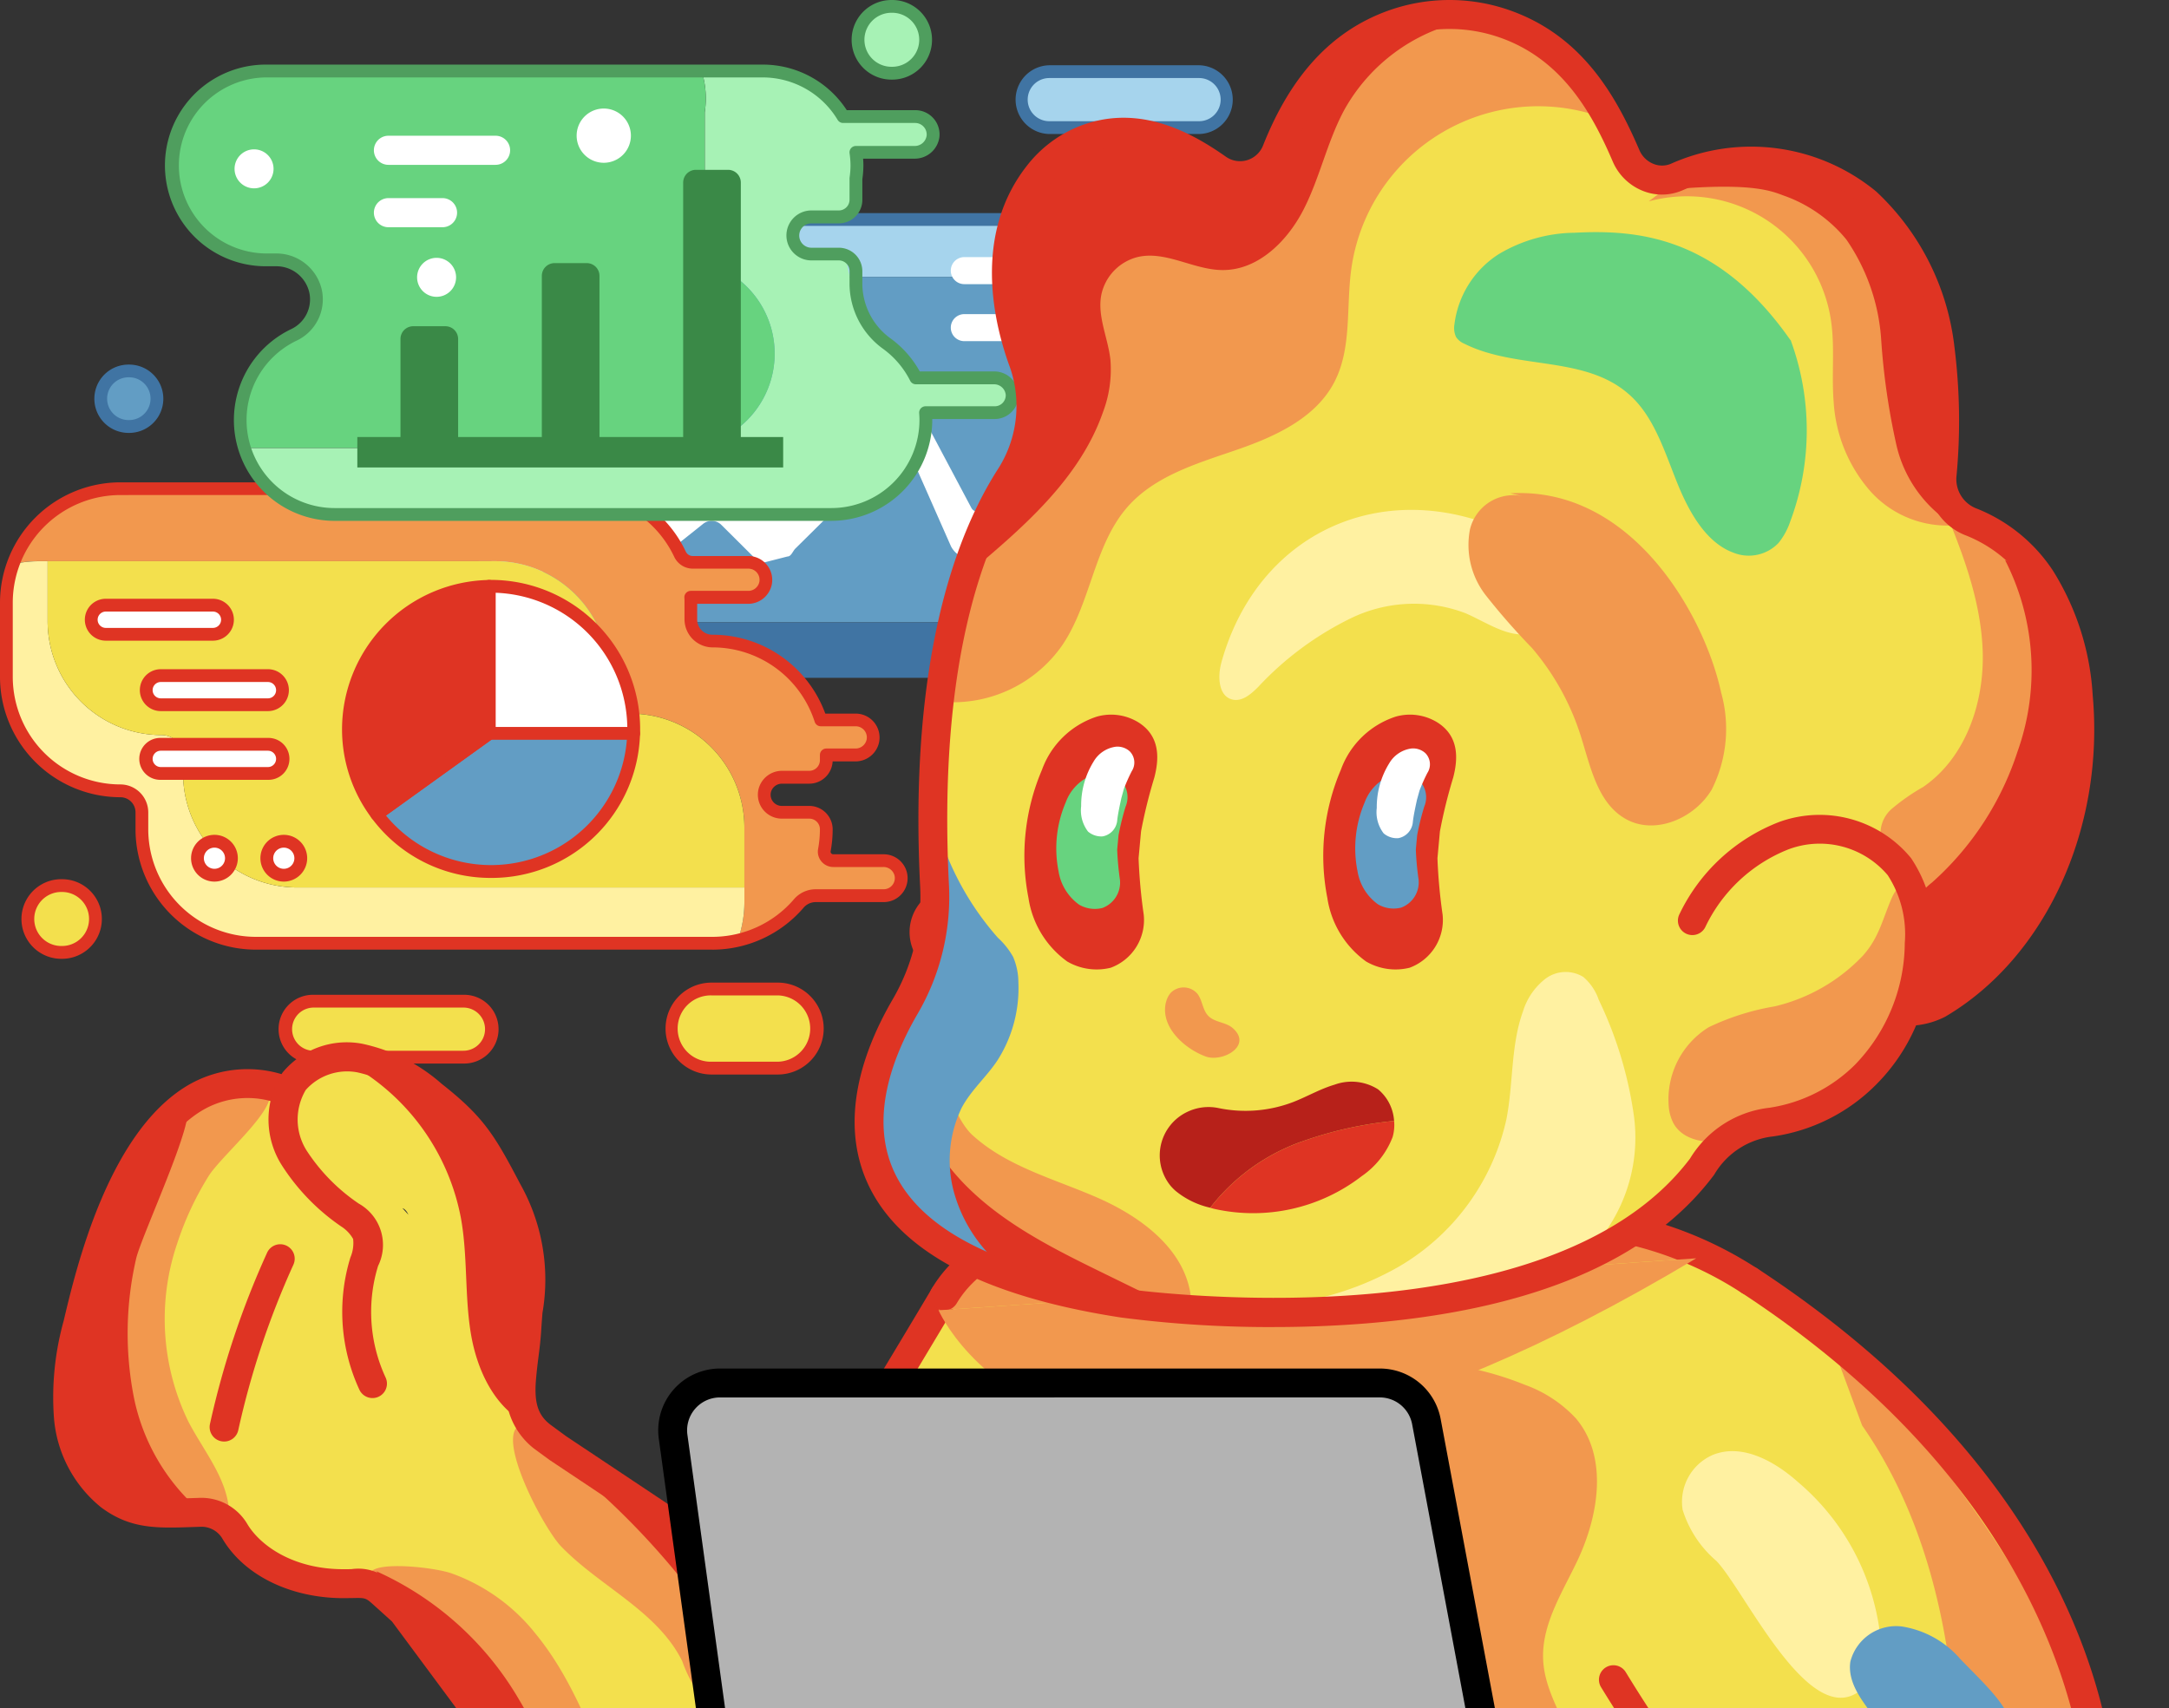 <svg xmlns="http://www.w3.org/2000/svg" xmlns:xlink="http://www.w3.org/1999/xlink" width="146" height="115" viewBox="0 0 146 115">
  <rect x="0" y="0" width="146" height="115" fill="#333333" stroke="none"/>
  <defs>
    <clipPath id="clip-path">
      <rect id="長方形_6613" data-name="長方形 6613" width="146" height="115" transform="translate(1756 138)" fill="#fff"/>
    </clipPath>
    <clipPath id="clip-path-2">
      <rect id="長方形_5400" data-name="長方形 5400" width="92.363" height="72.341" fill="none"/>
    </clipPath>
    <clipPath id="clip-path-3">
      <rect id="長方形_5401" data-name="長方形 5401" width="138.893" height="231.366" fill="none"/>
    </clipPath>
  </defs>
  <g id="マスクグループ_661" data-name="マスクグループ 661" transform="translate(-1756 -138)" clip-path="url(#clip-path)">
    <g id="グループ_9317" data-name="グループ 9317" transform="translate(1756 138)">
      <g id="グループ_6992" data-name="グループ 6992" clip-path="url(#clip-path-2)">
        <path id="パス_26464" data-name="パス 26464" d="M155.919,224.375h-4.457a2.664,2.664,0,0,1,0-5.327h4.457a2.664,2.664,0,1,1,0,5.327" transform="translate(-103.568 -152.465)" fill="#f3e04d"/>
        <path id="パス_26465" data-name="パス 26465" d="M154.932,223.82h-4.457a3.094,3.094,0,1,1,0-6.188h4.457a3.094,3.094,0,1,1,0,6.188m-4.457-5.327a2.233,2.233,0,1,0,0,4.465h4.457a2.233,2.233,0,0,0,0-4.465Z" transform="translate(-102.581 -151.479)" fill="#df3423"/>
        <path id="パス_26466" data-name="パス 26466" d="M116.775,65.693h.237a1.364,1.364,0,0,0,1.351-1.39V57.879a5.4,5.4,0,0,1,5.4-5.4H157.77V50.717a5.382,5.382,0,0,0-.39-2.009,5.4,5.4,0,0,0-.944-.088H119.817a5.4,5.4,0,0,0-5.4,5.4v6.424a1.364,1.364,0,0,1-1.351,1.39h-.237a5.4,5.4,0,0,0-5.4,5.4v6.409a5.383,5.383,0,0,0,.39,2.009,5.425,5.425,0,0,0,.944.088h2.612V71.093a5.4,5.4,0,0,1,5.4-5.4" transform="translate(-74.774 -33.841)" fill="#a6d4ed"/>
        <path id="パス_26467" data-name="パス 26467" d="M159.817,79.176V72.753a1.364,1.364,0,0,1,1.351-1.39h.237a5.4,5.4,0,0,0,5.4-5.4V61.315H132.8a5.4,5.4,0,0,0-5.4,5.4v6.424a1.363,1.363,0,0,1-1.351,1.39h-.237a5.4,5.4,0,0,0-5.4,5.4v4.647h34.006a5.4,5.4,0,0,0,5.4-5.4" transform="translate(-83.81 -42.677)" fill="#629dc4"/>
        <path id="パス_26468" data-name="パス 26468" d="M137.1,86.444l5.781-4.887a.92.92,0,0,1,1.182-.005l2.711,2.25A.92.92,0,0,0,148,83.758l7.588-7.276a.92.92,0,0,1,1.449.233l3.547,6.679a.474.474,0,0,0,.788.074l9.917-12.363a1.183,1.183,0,0,1,1.421-.3l.059.031a1.019,1.019,0,0,1,.581.988,1.233,1.233,0,0,1-.294.709L161.923,86.227a1.618,1.618,0,0,1-2.718-.259l-2.614-5.923a.92.92,0,0,0-1.489-.213l-6.377,6.309c-.174.184-.271.524-.524.524l-1.533.392a.919.919,0,0,1-.649-.268l-2.268-2.256a.92.92,0,0,0-1.223-.067l-4.264,3.4a.92.92,0,0,1-1.168-1.422" transform="translate(-95.198 -49.199)" fill="#fff"/>
        <path id="パス_26469" data-name="パス 26469" d="M217.591,58.767h-6.132a.91.91,0,0,1,0-1.82h6.132a.91.91,0,0,1,0,1.82" transform="translate(-146.549 -39.637)" fill="#fff"/>
        <path id="パス_26470" data-name="パス 26470" d="M217.591,71.4h-6.132a.91.91,0,0,1,0-1.82h6.132a.91.91,0,1,1,0,1.82" transform="translate(-146.549 -48.432)" fill="#fff"/>
        <path id="パス_26471" data-name="パス 26471" d="M158.274,48.909a5.376,5.376,0,0,1,.39,2.009v6.409a5.4,5.4,0,0,1-5.4,5.4h-.237a1.364,1.364,0,0,0-1.351,1.391v6.424a5.4,5.4,0,0,1-5.4,5.4H109.658a5.425,5.425,0,0,1-.944-.088,5.4,5.4,0,0,0,5.01,3.391h36.618a5.4,5.4,0,0,0,5.236-4.1h-1.646a1.085,1.085,0,0,1,0-2.17h1.81V71.147h4.233a1.11,1.11,0,0,0,0-2.22h-4.233V67.421a1.364,1.364,0,0,1,1.351-1.39h.237a5.4,5.4,0,0,0,5.4-5.4V54.221a5.4,5.4,0,0,0-4.456-5.312" transform="translate(-75.668 -34.042)" fill="#4074a3"/>
        <path id="パス_26472" data-name="パス 26472" d="M279.739,80.877H275.3a1.11,1.11,0,0,1,0-2.22h4.44a1.11,1.11,0,0,1,0,2.22" transform="translate(-190.844 -54.748)" fill="#4074a3"/>
        <path id="パス_26473" data-name="パス 26473" d="M286.068,58.319h-4.44a1.11,1.11,0,0,1,0-2.22h4.44a1.11,1.11,0,0,1,0,2.22" transform="translate(-195.25 -39.047)" fill="#4074a3"/>
        <path id="パス_26474" data-name="パス 26474" d="M148.461,78.489H111.843a5.838,5.838,0,0,1-5.831-5.831V66.248a5.838,5.838,0,0,1,5.831-5.831h.2a.961.961,0,0,0,.96-.96V53.034a5.837,5.837,0,0,1,5.831-5.831H155.45a5.824,5.824,0,0,1,4.446,2.058.9.9,0,0,0,.678.328h3.992a1.556,1.556,0,0,1,1.584,1.443,1.513,1.513,0,0,1-.416,1.131,1.531,1.531,0,0,1-1.106.475h-2.959a.389.389,0,0,0-.387.387v3.386l1.5-.008a1.529,1.529,0,0,1,1.106.475,1.511,1.511,0,0,1,.416,1.13,1.556,1.556,0,0,1-1.584,1.443h-1.442a5.823,5.823,0,0,1-5.823,5.823h-.2a.955.955,0,0,0-.953.957v.706a.317.317,0,0,0,.317.317h3.962a1.531,1.531,0,0,1,1.106.475,1.51,1.51,0,0,1,.416,1.13,1.556,1.556,0,0,1-1.584,1.443h-3.9a.317.317,0,0,0-.317.317v.211a1.324,1.324,0,0,1-1.322,1.323h-.961a.663.663,0,0,0-.662.7.706.706,0,0,0,.724.626h.542a1.206,1.206,0,0,1,1.027.57,1.18,1.18,0,0,1,.066,1.147,5.788,5.788,0,0,1-5.245,3.293M111.843,61.279a4.975,4.975,0,0,0-4.969,4.969v6.409a4.975,4.975,0,0,0,4.969,4.969h36.618a4.932,4.932,0,0,0,4.469-2.806.321.321,0,0,0-.02-.314.349.349,0,0,0-.3-.166h-.542a1.557,1.557,0,0,1-1.584-1.443,1.512,1.512,0,0,1,.416-1.131,1.53,1.53,0,0,1,1.106-.475h.961a.461.461,0,0,0,.461-.461V70.62a1.18,1.18,0,0,1,1.178-1.178h3.9a.705.705,0,0,0,.723-.626.662.662,0,0,0-.661-.7h-3.962a1.18,1.18,0,0,1-1.178-1.178v-.689a1.817,1.817,0,0,1,1.814-1.836h.2a4.975,4.975,0,0,0,4.97-4.969.854.854,0,0,1,.853-.854h1.442a.705.705,0,0,0,.724-.626.663.663,0,0,0-.662-.7h-1.5a.854.854,0,0,1-.853-.853V53.034a1.25,1.25,0,0,1,1.248-1.258h2.959a.663.663,0,0,0,.662-.7.705.705,0,0,0-.724-.626h-3.992a1.756,1.756,0,0,1-1.334-.632,4.963,4.963,0,0,0-3.789-1.754H118.831a4.975,4.975,0,0,0-4.969,4.969v6.409a1.827,1.827,0,0,1-1.821,1.836Z" transform="translate(-73.788 -32.855)" fill="#4074a3"/>
        <path id="パス_26475" data-name="パス 26475" d="M151.568,126.731H146.6a1.129,1.129,0,0,1,0-2.258h4.967a1.129,1.129,0,1,1,0,2.258" transform="translate(-101.253 -86.637)" fill="#f2984e"/>
        <path id="パス_26476" data-name="パス 26476" d="M174.841,161.558h-4.967a1.129,1.129,0,0,1,0-2.258h4.967a1.129,1.129,0,0,1,0,2.258" transform="translate(-117.452 -110.878)" fill="#f2984e"/>
        <path id="パス_26477" data-name="パス 26477" d="M181.278,192.588h-4.967a1.129,1.129,0,0,1,0-2.258h4.967a1.129,1.129,0,0,1,0,2.258" transform="translate(-121.932 -132.476)" fill="#f2984e"/>
        <path id="パス_26478" data-name="パス 26478" d="M49.964,118.489h0a1.448,1.448,0,0,1-1.448-1.448V115.9a7.672,7.672,0,0,0-7.672-7.672H10.121A7.674,7.674,0,0,0,2.9,113.306a7.692,7.692,0,0,1,1.712-.194H35.334a7.672,7.672,0,0,1,7.672,7.672v1.141a1.448,1.448,0,0,0,1.447,1.448,7.672,7.672,0,0,1,7.672,7.672v5a7.654,7.654,0,0,1-.451,2.594,7.4,7.4,0,0,0,5.85-8.189l-3.544-.6-.42-1.682,3.845-.721a7.874,7.874,0,0,0-7.443-8.958" transform="translate(-2.018 -75.33)" fill="#f2984e"/>
        <path id="パス_26479" data-name="パス 26479" d="M13.312,138.586v-1.142A1.447,1.447,0,0,0,11.865,136h0a7.672,7.672,0,0,1-7.672-7.672V124.3H3.58a7.688,7.688,0,0,0-1.712.194,7.655,7.655,0,0,0-.451,2.594v5a7.672,7.672,0,0,0,7.672,7.672,1.448,1.448,0,0,1,1.448,1.448v1.141a7.672,7.672,0,0,0,7.672,7.672H48.932a7.693,7.693,0,0,0,1.712-.194,7.655,7.655,0,0,0,.45-2.594v-.971H20.984a7.672,7.672,0,0,1-7.672-7.672" transform="translate(-0.987 -86.514)" fill="#fff1a1"/>
        <path id="パス_26480" data-name="パス 26480" d="M49.775,134.557a1.448,1.448,0,0,1-1.447-1.448v-1.141a7.672,7.672,0,0,0-7.672-7.672H10.545v4.029A7.672,7.672,0,0,0,18.217,136a1.448,1.448,0,0,1,1.447,1.448v1.141a7.672,7.672,0,0,0,7.672,7.672h30.11v-4.029a7.672,7.672,0,0,0-7.672-7.672" transform="translate(-7.34 -86.514)" fill="#f3e04d"/>
        <path id="パス_26481" data-name="パス 26481" d="M28.4,135.995h-7.21a.98.98,0,0,1,0-1.96H28.4a.98.98,0,0,1,0,1.96" transform="translate(-14.065 -93.293)" fill="#fff"/>
        <path id="パス_26482" data-name="パス 26482" d="M27.411,135.439H20.2a1.411,1.411,0,1,1,0-2.822h7.21a1.411,1.411,0,1,1,0,2.822m-7.21-1.96a.549.549,0,1,0,0,1.1h7.21a.549.549,0,1,0,0-1.1Z" transform="translate(-13.078 -92.306)" fill="#df3423"/>
        <path id="パス_26483" data-name="パス 26483" d="M40.575,151.6h-7.21a.98.98,0,0,1,0-1.96h7.21a.98.98,0,0,1,0,1.96" transform="translate(-22.541 -104.152)" fill="#fff"/>
        <path id="パス_26484" data-name="パス 26484" d="M39.587,151.04h-7.21a1.411,1.411,0,1,1,0-2.822h7.21a1.411,1.411,0,1,1,0,2.822m-7.21-1.96a.549.549,0,1,0,0,1.1h7.21a.549.549,0,1,0,0-1.1Z" transform="translate(-21.553 -103.165)" fill="#df3423"/>
        <path id="パス_26485" data-name="パス 26485" d="M40.575,166.817h-7.21a.98.98,0,0,1,0-1.96h7.21a.98.98,0,0,1,0,1.96" transform="translate(-22.541 -114.746)" fill="#fff"/>
        <path id="パス_26486" data-name="パス 26486" d="M39.587,166.26h-7.21a1.411,1.411,0,1,1,0-2.821h7.21a1.411,1.411,0,1,1,0,2.821m-7.21-1.96a.549.549,0,0,0,0,1.1h7.21a.549.549,0,0,0,0-1.1Z" transform="translate(-21.553 -113.759)" fill="#df3423"/>
        <path id="パス_26487" data-name="パス 26487" d="M118.041,139.755c0-.1.008-.2.008-.307a9.6,9.6,0,0,0-9.6-9.6c-.044,0-.088,0-.132,0v9.906Z" transform="translate(-75.391 -90.377)" fill="#fff"/>
        <path id="パス_26488" data-name="パス 26488" d="M117.054,139.2h-9.726a.431.431,0,0,1-.431-.431v-9.906a.431.431,0,0,1,.425-.431l.049,0,.089,0a10.045,10.045,0,0,1,10.033,10.033c0,.083,0,.164-.005.247l0,.073a.431.431,0,0,1-.43.418m-9.3-.862h8.871a9.183,9.183,0,0,0-8.871-9.043Z" transform="translate(-74.404 -89.391)" fill="#df3423"/>
        <path id="パス_26489" data-name="パス 26489" d="M91,162.446l-7.562,5.439a9.6,9.6,0,0,0,17.288-5.439Z" transform="translate(-58.074 -113.068)" fill="#629dc4"/>
        <path id="パス_26490" data-name="パス 26490" d="M90.144,171.186a9.955,9.955,0,0,1-8.039-4.028.43.43,0,0,1,.094-.608l7.562-5.439a.431.431,0,0,1,.252-.081h9.726a.431.431,0,0,1,.431.444,9.985,9.985,0,0,1-10.025,9.712m-7.078-4.2a9.171,9.171,0,0,0,16.217-5.1H90.151Z" transform="translate(-57.088 -112.081)" fill="#df3423"/>
        <path id="パス_26491" data-name="パス 26491" d="M86.629,129.857A9.6,9.6,0,0,0,79.066,145.2l7.562-5.439Z" transform="translate(-53.704 -90.385)" fill="#df3423"/>
        <path id="パス_26492" data-name="パス 26492" d="M78.081,144.647a.431.431,0,0,1-.346-.173,9.948,9.948,0,0,1-1.994-6,10.07,10.07,0,0,1,9.9-10.03.415.415,0,0,1,.309.124.431.431,0,0,1,.128.306v9.906a.432.432,0,0,1-.179.35l-7.563,5.439a.425.425,0,0,1-.251.081m7.131-15.329a9.208,9.208,0,0,0-8.609,9.152,9.091,9.091,0,0,0,1.577,5.144l7.032-5.058Z" transform="translate(-52.718 -89.398)" fill="#df3423"/>
        <path id="パス_26493" data-name="パス 26493" d="M46.014,187.464a1.143,1.143,0,1,1-1.143-1.143,1.143,1.143,0,0,1,1.143,1.143" transform="translate(-30.436 -129.686)" fill="#fff"/>
        <path id="パス_26494" data-name="パス 26494" d="M43.884,188.052a1.574,1.574,0,1,1,1.574-1.574,1.576,1.576,0,0,1-1.574,1.574m0-2.286a.712.712,0,1,0,.712.712.713.713,0,0,0-.712-.712" transform="translate(-29.449 -128.699)" fill="#df3423"/>
        <path id="パス_26495" data-name="パス 26495" d="M61.37,187.464a1.143,1.143,0,1,1-1.143-1.143,1.143,1.143,0,0,1,1.143,1.143" transform="translate(-41.124 -129.686)" fill="#fff"/>
        <path id="パス_26496" data-name="パス 26496" d="M59.24,188.052a1.574,1.574,0,1,1,1.574-1.574,1.576,1.576,0,0,1-1.574,1.574m0-2.286a.712.712,0,1,0,.712.712.713.713,0,0,0-.712-.712" transform="translate(-40.137 -128.699)" fill="#df3423"/>
        <path id="パス_26497" data-name="パス 26497" d="M47.945,138.277H17.222a8.112,8.112,0,0,1-8.1-8.1v-1.142A1.018,1.018,0,0,0,8.1,128.016a8.112,8.112,0,0,1-8.1-8.1v-5a8.112,8.112,0,0,1,8.1-8.1H38.825a8.139,8.139,0,0,1,7.336,4.66.513.513,0,0,0,.467.3H50.37a1.611,1.611,0,0,1,1.576,1.941,1.627,1.627,0,0,1-1.607,1.278H46.928v1.064a1.023,1.023,0,0,0,1.046,1.017,8.083,8.083,0,0,1,7.578,5.309h2.043a1.611,1.611,0,0,1,1.576,1.941,1.626,1.626,0,0,1-1.607,1.278H56.046a1.579,1.579,0,0,1-1.575,1.5H52.652a.764.764,0,0,0-.763.588.75.75,0,0,0,.732.908h1.85a1.579,1.579,0,0,1,1.577,1.577,8.111,8.111,0,0,1-.136,1.479.159.159,0,0,0,.036.134.185.185,0,0,0,.141.067h3.363a1.609,1.609,0,0,1,1.277,2.628,1.6,1.6,0,0,1-1.246.591H54.9a1.075,1.075,0,0,0-.812.381,8.1,8.1,0,0,1-6.143,2.822M8.1,107.672a7.249,7.249,0,0,0-7.241,7.241v5A7.249,7.249,0,0,0,8.1,127.154a1.88,1.88,0,0,1,1.879,1.878v1.142a7.25,7.25,0,0,0,7.241,7.241H47.945a7.236,7.236,0,0,0,5.49-2.522,1.935,1.935,0,0,1,1.465-.682h4.583a.75.75,0,0,0,.732-.909.764.764,0,0,0-.763-.588H56.089a1.041,1.041,0,0,1-.8-.378,1.02,1.02,0,0,1-.221-.841,7.265,7.265,0,0,0,.122-1.322.716.716,0,0,0-.716-.716h-1.85a1.611,1.611,0,0,1-1.576-1.941,1.627,1.627,0,0,1,1.607-1.279h1.819a.717.717,0,0,0,.716-.716v-.349a.435.435,0,0,1,.431-.436h1.947a.763.763,0,0,0,.763-.588.749.749,0,0,0-.732-.909h-2.35a.431.431,0,0,1-.41-.3,7.224,7.224,0,0,0-6.864-5.011,1.9,1.9,0,0,1-1.9-1.879v-1.142c0-.112,0-.223-.009-.334a.431.431,0,0,1,.43-.45h3.851a.763.763,0,0,0,.763-.587.75.75,0,0,0-.732-.909H46.628a1.385,1.385,0,0,1-1.247-.8,7.273,7.273,0,0,0-6.556-4.165Z" transform="translate(0 -74.343)" fill="#df3423"/>
        <rect id="長方形_5398" data-name="長方形 5398" width="5.447" height="3.897" transform="translate(52.018 10.542)" fill="#a7f2b5"/>
        <path id="パス_26498" data-name="パス 26498" d="M189.579,28.033h-5.216V25.31h5.216a1.362,1.362,0,1,1,0,2.723" transform="translate(-128.323 -17.617)" fill="#a7f2b5"/>
        <path id="パス_26499" data-name="パス 26499" d="M97.354,34.076c-1.286-.927-2.717-4.372-2.717-5.957l-3.58-.318.08-2.068c.041-.293,4.222-3.34,4.222-3.645A6.357,6.357,0,0,0,89,15.73H84.9a6.165,6.165,0,0,1,.212,2.774v7.108A4.919,4.919,0,0,0,87.176,29.6,6.353,6.353,0,0,1,83.46,41.107H54.126A6.359,6.359,0,0,0,60.2,45.585H93.638A6.357,6.357,0,0,0,100,39.228h0a6.335,6.335,0,0,0-2.642-5.152" transform="translate(-37.673 -10.949)" fill="#a7f2b5"/>
        <path id="パス_26500" data-name="パス 26500" d="M78.554,34.749h0A6.336,6.336,0,0,0,75.912,29.6a4.919,4.919,0,0,1-2.065-3.985V18.5a6.166,6.166,0,0,0-.212-2.774H44.3a6.357,6.357,0,0,0,0,12.715h.753a2.653,2.653,0,0,1,1.164,5.037,6.361,6.361,0,0,0-3.355,7.625H72.2a6.357,6.357,0,0,0,6.357-6.357" transform="translate(-26.41 -10.948)" fill="#67d37f"/>
        <path id="パス_26501" data-name="パス 26501" d="M92.565,79.737h-3.88V73.113a.858.858,0,0,1,.858-.858h2.164a.858.858,0,0,1,.858.858Z" transform="translate(-61.728 -50.292)" fill="#3a8947"/>
        <path id="パス_26502" data-name="パス 26502" d="M123.865,70.007h-3.88V59.134a.858.858,0,0,1,.858-.858h2.164a.858.858,0,0,1,.858.858Z" transform="translate(-83.513 -40.562)" fill="#3a8947"/>
        <path id="パス_26503" data-name="パス 26503" d="M155.165,55.624h-3.88V38.47a.858.858,0,0,1,.858-.858h2.164a.858.858,0,0,1,.858.858Z" transform="translate(-105.299 -26.179)" fill="#3a8947"/>
        <rect id="長方形_5399" data-name="長方形 5399" width="28.664" height="2.049" transform="translate(24.053 29.422)" fill="#3a8947"/>
        <path id="パス_26504" data-name="パス 26504" d="M90.984,32.022h-7.21a.98.98,0,1,1,0-1.96h7.21a.98.98,0,1,1,0,1.96" transform="translate(-57.627 -20.924)" fill="#fff"/>
        <path id="パス_26505" data-name="パス 26505" d="M87.414,45.84h-3.64a.98.98,0,1,1,0-1.96h3.64a.98.98,0,0,1,0,1.96" transform="translate(-57.627 -30.542)" fill="#fff"/>
        <path id="パス_26506" data-name="パス 26506" d="M204.557,85.878h-5.439a1.188,1.188,0,1,1,0-2.377h5.439a1.188,1.188,0,1,1,0,2.377" transform="translate(-137.765 -58.119)" fill="#a7f2b5"/>
        <path id="パス_26507" data-name="パス 26507" d="M131.345,25.865a1.826,1.826,0,1,1-1.826-1.826,1.826,1.826,0,0,1,1.826,1.826" transform="translate(-88.878 -16.732)" fill="#fff"/>
        <path id="パス_26508" data-name="パス 26508" d="M54.568,34.4a1.312,1.312,0,1,1-1.312-1.312A1.312,1.312,0,0,1,54.568,34.4" transform="translate(-36.155 -23.033)" fill="#fff"/>
        <path id="パス_26509" data-name="パス 26509" d="M94.988,58.408A1.312,1.312,0,1,1,93.676,57.1a1.312,1.312,0,0,1,1.312,1.312" transform="translate(-64.288 -39.741)" fill="#fff"/>
        <path id="パス_26510" data-name="パス 26510" d="M81.388,45.029H47.95a6.788,6.788,0,0,1-2.9-12.923,2.211,2.211,0,0,0,1.2-2.418,2.272,2.272,0,0,0-2.268-1.8h-.668a6.788,6.788,0,0,1,0-13.577H76.751a6.735,6.735,0,0,1,5.669,3.067h4.613a1.634,1.634,0,0,1,1.626,1.792,1.674,1.674,0,0,1-1.677,1.474H83.521c.012.159.019.309.019.455a6.629,6.629,0,0,1-.07.925v1.388A1.584,1.584,0,0,1,81.887,25H80.041a.82.82,0,1,0,0,1.64h1.846a1.584,1.584,0,0,1,1.582,1.582V29.1a4.567,4.567,0,0,0,1.914,3.656,6.835,6.835,0,0,1,1.95,2.212h4.981a1.636,1.636,0,0,1,1.665,1.516,1.589,1.589,0,0,1-.437,1.188,1.609,1.609,0,0,1-1.162.5H88.175c0,.022,0,.044,0,.065a6.8,6.8,0,0,1-6.788,6.789M43.313,15.174a5.927,5.927,0,0,0,0,11.853h.668a3.134,3.134,0,0,1,3.115,2.5,3.073,3.073,0,0,1-1.682,3.356A5.926,5.926,0,0,0,47.95,44.167H81.388a5.933,5.933,0,0,0,5.926-5.926c0-.156-.008-.31-.02-.463a.431.431,0,0,1,.43-.464h4.657a.74.74,0,0,0,.739-.78.786.786,0,0,0-.805-.7H87.074a.43.43,0,0,1-.385-.238,5.968,5.968,0,0,0-1.812-2.14A5.431,5.431,0,0,1,82.607,29.1v-.885a.721.721,0,0,0-.72-.721H80.041a1.682,1.682,0,1,1,0-3.364h1.846a.721.721,0,0,0,.72-.72V22a.445.445,0,0,1,0-.06,5.843,5.843,0,0,0,.066-.835,5.919,5.919,0,0,0-.064-.826.431.431,0,0,1,.426-.49h3.942a.806.806,0,0,0,.819-.695.767.767,0,0,0-.2-.6.774.774,0,0,0-.571-.253h-4.85a.431.431,0,0,1-.368-.207,5.886,5.886,0,0,0-5.064-2.859Z" transform="translate(-25.423 -9.962)" fill="#4f9e5e"/>
        <path id="パス_26511" data-name="パス 26511" d="M238.126,19.637H228.043a1.884,1.884,0,1,1,0-3.768h10.083a1.884,1.884,0,0,1,0,3.768" transform="translate(-157.414 -11.045)" fill="#a6d4ed"/>
        <path id="パス_26512" data-name="パス 26512" d="M237.14,19.081H227.057a2.315,2.315,0,0,1,0-4.629H237.14a2.315,2.315,0,0,1,0,4.629m-10.083-3.768a1.453,1.453,0,1,0,0,2.906H237.14a1.453,1.453,0,0,0,0-2.906Z" transform="translate(-156.428 -10.059)" fill="#4074a3"/>
        <path id="パス_26513" data-name="パス 26513" d="M75.23,225.515H65.147a1.884,1.884,0,1,1,0-3.768H75.23a1.884,1.884,0,0,1,0,3.768" transform="translate(-44.033 -154.343)" fill="#f3e04d"/>
        <path id="パス_26514" data-name="パス 26514" d="M74.242,224.96H64.16a2.315,2.315,0,1,1,0-4.629H74.242a2.315,2.315,0,1,1,0,4.629M64.16,221.192a1.453,1.453,0,0,0,0,2.906H74.242a1.453,1.453,0,0,0,0-2.906Z" transform="translate(-43.046 -153.358)" fill="#df3423"/>
        <path id="パス_26515" data-name="パス 26515" d="M205.562,203.02H205.5a2.664,2.664,0,1,1,0-5.327h.061a2.664,2.664,0,1,1,0,5.327" transform="translate(-141.181 -137.601)" fill="#f3e04d"/>
        <path id="パス_26516" data-name="パス 26516" d="M204.575,202.464h-.061a3.094,3.094,0,1,1,0-6.188h.061a3.094,3.094,0,1,1,0,6.188m-.061-5.327a2.233,2.233,0,0,0,0,4.466h.061a2.233,2.233,0,1,0,0-4.466Z" transform="translate(-140.195 -136.615)" fill="#df3423"/>
        <path id="パス_26517" data-name="パス 26517" d="M8.468,200.643H8.417a2.249,2.249,0,0,1,0-4.5h.052a2.249,2.249,0,1,1,0,4.5" transform="translate(-4.293 -136.523)" fill="#f3e04d"/>
        <path id="パス_26518" data-name="パス 26518" d="M7.481,200.087H7.429a2.68,2.68,0,1,1,0-5.36h.052a2.68,2.68,0,1,1,0,5.36m-.052-4.5a1.818,1.818,0,0,0,0,3.637h.052a1.818,1.818,0,0,0,0-3.637Z" transform="translate(-3.305 -135.536)" fill="#df3423"/>
        <path id="パス_26519" data-name="パス 26519" d="M192.312,5.916h-.052a2.249,2.249,0,1,1,0-4.5h.052a2.249,2.249,0,0,1,0,4.5" transform="translate(-132.254 -0.987)" fill="#a7f2b5"/>
        <path id="パス_26520" data-name="パス 26520" d="M191.325,5.36h-.052a2.68,2.68,0,0,1,0-5.36h.052a2.68,2.68,0,1,1,0,5.36m-.052-4.5a1.818,1.818,0,0,0,0,3.636h.052a1.818,1.818,0,1,0,0-3.636Z" transform="translate(-131.268)" fill="#4f9e5e"/>
        <path id="パス_26521" data-name="パス 26521" d="M24.221,85.9h-.043a1.87,1.87,0,0,1,0-3.74h.043a1.87,1.87,0,1,1,0,3.74" transform="translate(-15.527 -57.186)" fill="#629dc4"/>
        <path id="パス_26522" data-name="パス 26522" d="M23.234,85.344h-.043a2.3,2.3,0,0,1,0-4.6h.043a2.3,2.3,0,0,1,0,4.6M23.191,81.6a1.439,1.439,0,0,0,0,2.879h.043a1.439,1.439,0,0,0,0-2.879Z" transform="translate(-14.54 -56.199)" fill="#4074a3"/>
      </g>
    </g>
    <g id="グループ_9318" data-name="グループ 9318" transform="translate(1759.553 138)">
      <g id="グループ_6994" data-name="グループ 6994" clip-path="url(#clip-path-3)">
        <path id="パス_26523" data-name="パス 26523" d="M24.383,114.251c-1.161-2.478-3.8,5.99-3.028,3.364a3.467,3.467,0,0,0,.233-2.032,3.032,3.032,0,0,0-1.143-1.311,13.546,13.546,0,0,1-3.761-3.864,4.849,4.849,0,0,1,.01-5.136,4.647,4.647,0,0,1,4.414-1.564,10.887,10.887,0,0,1,4.9,2.491c2.761,2.171,3.393,3.307,5.023,6.419a14.754,14.754,0,0,1,1.12,2.672c.669,2.274.339,4.306.191,6.672-.077,1.234-.236,1.941-.35,3.312-.136,1.641.088,2.957,1.415,3.931l1.014.744,11.988,7.993c1.271.872,2.717.452,3.614-1.07,0,0,4.157-6.626,10.423-17.154l14.158,12.59L60.756,157.3a16.68,16.68,0,0,1-24.627.04L24,140.977l-1.391-1.252c-.874-.788-1.223-.635-2.583-.635-3.556,0-6.214-1.616-7.345-3.555a2.619,2.619,0,0,0-2.374-1.247c-2.686.085-4.225.229-6.032-1.115A7.674,7.674,0,0,1,1.486,127.8a18.324,18.324,0,0,1,.632-6.166c1.007-4.253,4.736-19.54,14.338-16.084" transform="translate(-0.444 -32.47)" fill="#f3e04d"/>
        <path id="パス_26524" data-name="パス 26524" d="M42.077,157.931c2.455,2.922,3.818,6.579,5.268,10.109s3.108,7.12,5.961,9.654a15.818,15.818,0,0,1-7.627-4.2,27.142,27.142,0,0,1-2.934-3.629c-2.669-3.782-5.112-7.715-8.195-11.185-.883-.994-4.095-3.237-3.481-4.669.352-.822,4.214-.407,5.442,0a12.691,12.691,0,0,1,5.565,3.914" transform="translate(-9.709 -48.1)" fill="#f2984e"/>
        <path id="パス_26525" data-name="パス 26525" d="M48.353,145.564c2.623,2.711,6.475,4.342,8.15,7.722a9.154,9.154,0,0,0,1.483,2.68,3.956,3.956,0,0,0,1.84.938c3.379.828,6.948-1.294,8.795-4.242s2.309-6.541,2.5-10.015.161-7.014,1.178-10.34a51.333,51.333,0,0,0-4.589,7.027c-1.5,2.762-2.844,5.788-5.405,7.608a1.485,1.485,0,0,1-.654.307,1.635,1.635,0,0,1-1.05-.384c-2.224-1.475-4.448-2.949-6.644-4.464-2.083-1.437-4.1-3.32-6.323-4.516-5.352-2.88-.752,6.159.72,7.68" transform="translate(-14.132 -41.448)" fill="#f2984e"/>
        <path id="パス_26526" data-name="パス 26526" d="M8.643,116.649a15.78,15.78,0,0,0,.777,12.007c1.081,2.057,2.75,3.994,2.728,6.318-2.3-1.189-5.225.108-7.639-.825-2.511-.971-3.563-4-3.627-6.688-.092-3.908,1.229-7.7,2.708-11.323a24.417,24.417,0,0,1,4.172-7.356c1.158-1.275,7.918-6.374,7.112-1.945-.252,1.384-3.376,4.063-4.113,5.26a20.65,20.65,0,0,0-2.118,4.554" transform="translate(-0.275 -32.913)" fill="#f2984e"/>
        <path id="パス_26527" data-name="パス 26527" d="M20.569,123.408a56.856,56.856,0,0,0-3.776,11.33" transform="translate(-5.261 -38.66)" fill="#f3e04d"/>
        <path id="パス_26528" data-name="パス 26528" d="M48,164.1a17.691,17.691,0,0,1-13.031-5.727.987.987,0,0,1-.064-.078L22.832,142.007l-1.317-1.187c-.455-.409-.512-.408-1.351-.391-.173,0-.365.007-.582.007-3.6,0-6.732-1.547-8.185-4.039a1.631,1.631,0,0,0-1.5-.764l-.477.015c-2.438.082-4.2.141-6.165-1.323a8.617,8.617,0,0,1-3.178-6.049,19.169,19.169,0,0,1,.653-6.5c.852-3.6,3.078-13.009,8.631-16.017a7.952,7.952,0,0,1,6.73-.357.973.973,0,1,1-.66,1.831,6,6,0,0,0-5.143.237c-4.786,2.593-6.941,11.7-7.65,14.7a17.625,17.625,0,0,0-.626,5.893,6.685,6.685,0,0,0,2.4,4.7c1.423,1.058,2.6,1.017,4.938.939l.481-.016a3.591,3.591,0,0,1,3.245,1.728c.828,1.418,3.027,3.074,6.5,3.074.2,0,.383,0,.544-.007a3.2,3.2,0,0,1,2.692.891l1.389,1.252a.964.964,0,0,1,.131.144l12.1,16.323a15.706,15.706,0,0,0,23.157-.074.973.973,0,0,1,1.439,1.311A17.6,17.6,0,0,1,48,164.1" transform="translate(0 -32.842)" fill="#df3423"/>
        <path id="パス_26529" data-name="パス 26529" d="M53.942,138.924a3.339,3.339,0,0,1-1.9-.621l-11.977-7.986-1.05-.77a4.934,4.934,0,0,1-1.809-4.8c.054-.657.119-1.166.179-1.65.067-.523.13-1.016.17-1.643.025-.406.056-.8.086-1.193a11.253,11.253,0,0,0-1.288-7.637c-1.573-3-2.1-4.013-4.764-6.106a10.039,10.039,0,0,0-4.447-2.294,3.726,3.726,0,0,0-3.487,1.182,3.908,3.908,0,0,0,.059,4.081,12.6,12.6,0,0,0,3.508,3.569,3.189,3.189,0,0,1,1.3,4.2l-.055.186a10.508,10.508,0,0,0,.562,7.321.973.973,0,1,1-1.763.826,12.485,12.485,0,0,1-.667-8.7l.059-.2a2.45,2.45,0,0,0,.185-1.253,2.415,2.415,0,0,0-.817-.85,14.355,14.355,0,0,1-4.013-4.159,5.746,5.746,0,0,1,.079-6.19,5.6,5.6,0,0,1,5.341-1.946A11.761,11.761,0,0,1,32.8,104.99c2.843,2.237,3.578,3.477,5.284,6.733a13.124,13.124,0,0,1,1.505,8.691c-.03.38-.06.768-.084,1.165-.044.689-.11,1.212-.181,1.766-.058.46-.12.943-.172,1.567-.132,1.592.145,2.423,1.021,3.066l1.014.744,11.951,7.967a1.317,1.317,0,0,0,1.055.259,1.988,1.988,0,0,0,1.18-1.014c.056-.089,4.238-6.761,10.426-17.156a.973.973,0,1,1,1.672,1c-6.2,10.416-10.394,17.106-10.435,17.172a3.863,3.863,0,0,1-2.42,1.9,3.111,3.111,0,0,1-.672.074" transform="translate(-6.627 -32.026)" fill="#df3423"/>
        <path id="パス_26530" data-name="パス 26530" d="M16.349,135.266a1.017,1.017,0,0,1-.22-.025.974.974,0,0,1-.729-1.168,57.877,57.877,0,0,1,3.834-11.5.973.973,0,1,1,1.781.784A56.148,56.148,0,0,0,17.3,134.512a.974.974,0,0,1-.948.754" transform="translate(-4.817 -38.216)" fill="#df3423"/>
        <path id="パス_26531" data-name="パス 26531" d="M5.742,118.744a22.4,22.4,0,0,0-.151,9.274,13.707,13.707,0,0,0,4.685,7.871c-2.954.019-6.3-.237-8.186-2.508A7.286,7.286,0,0,1,.645,130c-.738-4.05.661-8.163,2.238-11.966.56-1.349,4.468-10.461,6.217-9.509.846.461-3.063,8.788-3.358,10.221" transform="translate(-0.139 -33.975)" fill="#df3423"/>
        <path id="パス_26532" data-name="パス 26532" d="M46.834,140A51.511,51.511,0,0,1,57.556,150.3c1.161,1.5,2.358,3.147,4.155,3.745,2.215.739,4.734-.448,6.132-2.318a12.315,12.315,0,0,0,2.034-6.6,67.621,67.621,0,0,1,.45-6.986,76.519,76.519,0,0,1-7.3,9.509,2.628,2.628,0,0,1-1.029.808,2.447,2.447,0,0,1-1.439-.082c-4.38-1.233-7.912-4.4-11.273-7.462" transform="translate(-14.672 -43.277)" fill="#df3423"/>
        <path id="パス_26533" data-name="パス 26533" d="M31.718,154.041a21.112,21.112,0,0,1,9.43,8.349,49.234,49.234,0,0,1,5.094,11.695" transform="translate(-9.936 -48.257)" fill="#df3423"/>
        <path id="パス_26534" data-name="パス 26534" d="M29.2,104.348a15.08,15.08,0,0,1,7.425,10.374c.453,2.527.246,5.133.652,7.668s1.625,5.17,3.958,6.24l-.255-6.784a31.975,31.975,0,0,0-.342-4.188,22.052,22.052,0,0,0-3.265-7.94c-1.235-1.963-2.816-3.911-5.039-4.57" transform="translate(-9.148 -32.689)" fill="#df3423"/>
        <path id="パス_26535" data-name="パス 26535" d="M146.841,187.78c.744-14.8,3.6-50.148-5.28-62.005-5.288-7.058-16.684,7.427-24.864,4.129a73.606,73.606,0,0,0-26.221-5.315,3.28,3.28,0,0,0-1.974.4,3.246,3.246,0,0,0-1.046,2c-1.553,6.479-1.716,13.2-1.834,19.86-.229,12.961-.293,26.1,2.961,38.648,1.5,5.771,3.788,11.521,7.939,15.8a22.782,22.782,0,0,0,14.357,6.777" transform="translate(-26.794 -38.787)" fill="#f3e04d"/>
        <path id="パス_26536" data-name="パス 26536" d="M109.24,135.554c7.949-1.832,16.5-3.625,24.059-.556a8.672,8.672,0,0,1,3.449,2.268c2.187,2.59,1.54,6.549.084,9.609-1.021,2.147-2.413,4.291-2.289,6.665.163,3.12,2.934,5.752,2.729,8.87-.179,2.708-2.668,4.81-5.307,5.446s-5.4.135-8.07-.369l-14.023-2.645.913-.856" transform="translate(-34.222 -41.772)" fill="#f2984e"/>
        <path id="パス_26537" data-name="パス 26537" d="M79.017,144.019c-2.075,14.273-5.628,35.364-2.607,51.787.744,4.046,2.229,8.6,2.3,12.713.191,11.167.389,27.648-.629,39.955a23.444,23.444,0,0,1-10.607,17.671,5.1,5.1,0,0,0,2.78,9.365H97.589a10.872,10.872,0,0,0,10.36-14.168l-2.07-6.5a30.487,30.487,0,0,1-1.435-9.244l2.869-32.275" transform="translate(-20.412 -45.117)" fill="#f3e04d"/>
        <path id="パス_26538" data-name="パス 26538" d="M93.2,264.678a13.739,13.739,0,0,1,2.257-9.054,6.427,6.427,0,0,1,2.7-2.454,3.172,3.172,0,0,1,3.443.515,3.612,3.612,0,0,1,.8,2.9c-.106,1.031-.458,2.018-.661,3.035a10.6,10.6,0,0,0,.705,6.327c.9,2.027,2.483,3.954,2.235,6.159a4.04,4.04,0,0,1-3.159,3.419c-4.592.887-7.946-7.362-8.316-10.848" transform="translate(-29.175 -79.224)" fill="#f2984e"/>
        <path id="パス_26539" data-name="パス 26539" d="M100.655,210.861a11.785,11.785,0,0,1-.8-3.316,8.445,8.445,0,0,1,.665-3.392,13.361,13.361,0,0,1,3.467-5.1,3.53,3.53,0,0,1,3.183-1.141A2.987,2.987,0,0,1,108.9,201.1a22.629,22.629,0,0,1-1.034,3.781,7.04,7.04,0,0,0,.181,4.438,16.706,16.706,0,0,0,1.336,2.3,16.76,16.76,0,0,1,1.047,1.983,3.986,3.986,0,0,1,.435,1.669c-.067,3.284-3.951,2.41-5.766,1.527-2.566-1.249-3.511-3.259-4.442-5.943" transform="translate(-31.28 -61.973)" fill="#fff1a1"/>
        <path id="パス_26540" data-name="パス 26540" d="M84.405,266.415a33.8,33.8,0,0,0,4.708,11.9,18.434,18.434,0,0,1,2.163,3.877c1.069,3.165-.227,6.773-2.534,9.189a20.566,20.566,0,0,1-8.64,4.872,19.673,19.673,0,0,0,2.478-12.007" transform="translate(-25.094 -83.461)" fill="#df3423"/>
        <path id="パス_26541" data-name="パス 26541" d="M84.823,276.557a22.692,22.692,0,0,0,2.751,6.505A20.061,20.061,0,0,1,88.8,285.22a6.442,6.442,0,0,1-5.319,8.99" transform="translate(-26.153 -86.638)" fill="#629dc4"/>
        <path id="パス_26542" data-name="パス 26542" d="M105.572,180.354a25.947,25.947,0,0,0-13.664,9.432c-2.585,3.487-4.281,8.112-2.75,12.174.643,1.708,1.8,3.171,2.588,4.818,1.935,4.056,1.424,8.947-.372,13.066s-4.747,7.614-7.733,10.971a96.447,96.447,0,0,0-.919-17.712c-.7-4.03-1.895-7.968-2.444-12.021-.755-5.582-.274-11.248.209-16.86a45.83,45.83,0,0,1,1-7.192,28.144,28.144,0,0,1,5.544-10.718" transform="translate(-25.026 -52.101)" fill="#df3423"/>
        <path id="パス_26543" data-name="パス 26543" d="M83.269,211.564a30.631,30.631,0,0,0,4.287,9.462,14.054,14.054,0,0,1,1.913,3.294,9.384,9.384,0,0,1-.038,5.016,12.932,12.932,0,0,1-1.445,3.875,6.533,6.533,0,0,1-3.037,2.73,8.6,8.6,0,0,0,0-2.67,186.194,186.194,0,0,0-4.359-24.67" transform="translate(-25.246 -65.349)" fill="#67d37f"/>
        <path id="パス_26544" data-name="パス 26544" d="M97.144,276.039H69.807A6.069,6.069,0,0,1,66.5,264.886a22.611,22.611,0,0,0,10.17-16.935c.953-11.538.851-26.624.626-39.858a42.3,42.3,0,0,0-1.4-8.479c-.315-1.353-.642-2.751-.885-4.075-2.827-15.364.032-34.7,2.119-48.82q.25-1.693.483-3.284a.973.973,0,1,1,1.926.281c-.153,1.059-.316,2.157-.483,3.287-2.066,13.985-4.9,33.137-2.13,48.183.236,1.279.543,2.593.867,3.984a43.576,43.576,0,0,1,1.449,8.888c.227,13.283.328,28.429-.632,40.053a24.567,24.567,0,0,1-11.046,18.4,4.122,4.122,0,0,0,2.248,7.577H97.144a9.9,9.9,0,0,0,9.432-12.9l-2.068-6.5a31.392,31.392,0,0,1-1.482-9.539c0-.029,0-.058,0-.087l2.869-32.275a.973.973,0,1,1,1.939.172l-2.866,32.232a29.472,29.472,0,0,0,1.391,8.906l2.069,6.5a11.847,11.847,0,0,1-11.288,15.436" transform="translate(-19.968 -44.673)" fill="#df3423"/>
        <path id="パス_26545" data-name="パス 26545" d="M106.82,226.612h0a8.45,8.45,0,0,1,3.993,7.057c.148,10.388.179,22.883-.693,33.549a23.438,23.438,0,0,1-10.549,17.748l-.068.045a5.1,5.1,0,0,0,2.78,9.365h31.948a8.467,8.467,0,0,0,8.36-9.813c-.767-4.77-2.358-7.063-2.109-14.388l3.986-42.9a9.729,9.729,0,0,1,1.466-4.262,26.792,26.792,0,0,0,4-16.756" transform="translate(-30.447 -64.615)" fill="#f3e04d"/>
        <path id="パス_26546" data-name="パス 26546" d="M129.762,215.646c4.03.914,6.3,5.168,7.518,9.118,3.3,10.747,2.657,22.3,1.1,33.439a146.782,146.782,0,0,1-2.8,14.984,51.791,51.791,0,0,1-5.451,14.291,25.142,25.142,0,0,1-11.054,10.3,105.641,105.641,0,0,0,12.643.055c3.794-.212,7.9-.775,10.583-3.467,3.117-3.127,3.3-8.033,3.448-12.445.692-20.036,4.824-39.823,5.741-59.849a14.1,14.1,0,0,0-.731-6.383" transform="translate(-37.303 -67.556)" fill="#fff1a1"/>
        <path id="パス_26547" data-name="パス 26547" d="M117.125,191.668a28.954,28.954,0,0,0,1.424,10.56A13.256,13.256,0,0,0,125.492,210c4.128,1.716,8.854.594,13.277,1.244a16.872,16.872,0,0,1,12.581,9.324,27.659,27.659,0,0,0,1.456-19.2" transform="translate(-36.69 -60.044)" fill="#f2984e"/>
        <path id="パス_26548" data-name="パス 26548" d="M121.225,237.936a14.155,14.155,0,0,1,4.683,3.254c1.993,2.266,2.723,5.38,2.961,8.388a51.74,51.74,0,0,1-.584,11.26c-.861,6.129-2.212,12.316-5.334,17.66s-8.263,9.786-14.368,10.8a29.086,29.086,0,0,0,5.068-12.424A57.973,57.973,0,0,0,114,266.51q-.221-8.573-.444-17.148a46.433,46.433,0,0,0-.585-7.4c-.421-2.233-1.849-4.471-1.918-6.645,2.891-.783,7.493,1.347,10.17,2.614" transform="translate(-34.016 -73.667)" fill="#f2984e"/>
        <path id="パス_26549" data-name="パス 26549" d="M121.206,254.177a7.03,7.03,0,0,1,4.509,6.867,30.547,30.547,0,0,1-.344,6.643,28.24,28.24,0,0,1-3.147,10.418c-1.841,3.153-4.874,5.773-8.476,6.371a17.161,17.161,0,0,0,2.99-7.329,34.3,34.3,0,0,0,.207-6.115l-.262-10.115a27.523,27.523,0,0,0-.345-4.363c-.248-1.317-1.091-2.637-1.132-3.92,1.706-.461,4.42.795,6,1.542" transform="translate(-35.634 -79.113)" fill="#629dc4"/>
        <path id="パス_26550" data-name="パス 26550" d="M159.9,190.787a16.23,16.23,0,0,0-1.283,15.017c1.035,2.4,2.641,4.507,3.829,6.835s1.949,5.067,1.132,7.549c3.14-3.353,4.214-8.092,5.124-12.6,1.311-6.494,2.509-13.388.229-19.607" transform="translate(-49.294 -58.891)" fill="#df3423"/>
        <path id="パス_26551" data-name="パス 26551" d="M133.957,274.147H102.009A6.069,6.069,0,0,1,98.7,262.993l.072-.047a22.327,22.327,0,0,0,10.107-17.01c.88-10.767.831-23.535.689-33.456a7.444,7.444,0,0,0-3.533-6.244.973.973,0,0,1,1.027-1.654,9.383,9.383,0,0,1,4.452,7.869c.142,9.964.192,22.793-.694,33.642A24.267,24.267,0,0,1,99.829,264.58l-.071.046a4.123,4.123,0,0,0,2.252,7.575h31.948a7.494,7.494,0,0,0,7.4-8.685c-.236-1.472-.562-2.732-.877-3.951a32.563,32.563,0,0,1-1.244-10.624l3.99-42.957a10.761,10.761,0,0,1,1.61-4.69c1.727-2.754,4.779-11.4,4.006-18.91a1,1,0,0,1,.005-.243c.045-.308,4.5-30.939-1.041-44.233a.973.973,0,0,1,1.8-.749c5.625,13.5,1.541,42.714,1.187,45.147.786,8.04-2.408,17-4.306,20.022a8.813,8.813,0,0,0-1.322,3.835l-3.986,42.9a30.407,30.407,0,0,0,1.187,10.015c.326,1.262.663,2.567.914,4.128a9.441,9.441,0,0,1-9.321,10.941" transform="translate(-30.056 -42.781)" fill="#df3423"/>
        <path id="パス_26552" data-name="パス 26552" d="M111.15,321.434a.974.974,0,0,1-.34-1.886c.135-.05,3.373-1.215,10.4-.23a.973.973,0,1,1-.271,1.928c-6.54-.917-9.42.117-9.448.126a.971.971,0,0,1-.34.062" transform="translate(-34.515 -99.91)" fill="#df3423"/>
        <path id="パス_26553" data-name="パス 26553" d="M78.52,321.431a.972.972,0,0,1-.367-1.874c.126-.052,3.172-1.23,9.745-.238a.973.973,0,1,1-.29,1.925c-5.975-.9-8.711.113-8.739.122a.959.959,0,0,1-.349.065" transform="translate(-24.292 -99.91)" fill="#df3423"/>
        <path id="パス_26554" data-name="パス 26554" d="M148.9,269.383c-.7,6.954-1.011,14.089-3.622,20.572s-8.136,12.337-15.092,13.031c4.473,1.747,9.448,1.808,14.2,1.132,3.732-.531,7.912-1.924,9.313-5.422.865-2.16.423-4.623-.35-6.817a49.6,49.6,0,0,1-2.325-6.571,24.28,24.28,0,0,1,.047-7.425q1.687-15.287,3.752-30.53c.343-2.54.275-6.262.621-8.8.3-2.2-.671-6.036-1.117-3.517-1.125,6.35-2.32,14.252-3.162,18.69-1.012,5.336-1.728,10.256-2.269,15.66" transform="translate(-40.783 -73.37)" fill="#df3423"/>
        <path id="パス_26555" data-name="パス 26555" d="M87.379,124.735c2.505-4.209,8.368-5.081,13.266-5.081h27.183a25.059,25.059,0,0,1,13.75,4.046" transform="translate(-27.374 -37.484)" fill="#f3e04d"/>
        <path id="パス_26556" data-name="パス 26556" d="M137.825,120.508l-12.788-6.242-33.8,1.522-4.416,8.221" transform="translate(-27.199 -35.797)" fill="#f2984e"/>
        <path id="パス_26557" data-name="パス 26557" d="M86.934,125.264a.964.964,0,0,1-.5-.137.974.974,0,0,1-.339-1.334c2.195-3.686,6.939-5.556,14.1-5.556h27.183a25.946,25.946,0,0,1,14.284,4.206.973.973,0,1,1-1.068,1.628,24.009,24.009,0,0,0-13.216-3.886H100.2c-6.428,0-10.611,1.549-12.429,4.605a.974.974,0,0,1-.837.475" transform="translate(-26.929 -37.04)" fill="#df3423"/>
        <path id="パス_26558" data-name="パス 26558" d="M86.824,126.858s9.287,21.466,51-3.5" transform="translate(-27.2 -38.644)" fill="#f2984e"/>
        <path id="パス_26559" data-name="パス 26559" d="M121.727,199.618a15.633,15.633,0,0,0-8.509,8.5c-.855,2.106-1.042,4.932.8,6.26,1.783,1.284,4.221.365,6.371-.086a13.565,13.565,0,0,1,4.727-.146,1.743,1.743,0,0,1,1.281.613,4.1,4.1,0,0,1,.282,1.325c.273,1.143,1.6,1.656,2.767,1.822a6.493,6.493,0,0,0,3.467-.3,4.535,4.535,0,0,0,1.67-6.691c-1.431-1.78-4.333-2.623-4.515-4.9-.169-2.108,2.3-4.142,1.3-6a3.021,3.021,0,0,0-1.218-1.116,7.74,7.74,0,0,0-6.31-.58" transform="translate(-35.272 -61.996)" fill="#67d37f"/>
        <path id="パス_26560" data-name="パス 26560" d="M151.273,125.546c25.32,16.607,23.688,36.759,23.688,36.759.08,6.9-2.571,11.415-5.645,14.324a18.685,18.685,0,0,1-12.647,4.977l-15.164.179a118.691,118.691,0,0,1-14.445-.418,11.016,11.016,0,0,1-3.2-.714,9.329,9.329,0,0,1-4.975-5.317q-.117-.334-.213-.661a8.927,8.927,0,0,1,8.662-11.266l18.618-.052a1.856,1.856,0,0,0,1.522-2.911c-1.84-2.661-3.228-4.55-5.364-8.033" transform="translate(-37.069 -39.33)" fill="#f3e04d"/>
        <path id="パス_26561" data-name="パス 26561" d="M134.267,196.719a3.275,3.275,0,1,1-3.274-3.274,3.275,3.275,0,0,1,3.274,3.274" transform="translate(-40.011 -60.601)" fill="#fff1a1"/>
        <path id="パス_26562" data-name="パス 26562" d="M162.035,149.68a7.416,7.416,0,0,1-2.3-3.468,3.442,3.442,0,0,1,2.066-3.708c1.967-.769,4.142.449,5.717,1.857a15.914,15.914,0,0,1,5.444,9.769c.2,1.752-.194,3.885-1.815,4.579-3.317,1.419-7.288-7.093-9.116-9.028" transform="translate(-50.027 -44.568)" fill="#fff1a1"/>
        <path id="パス_26563" data-name="パス 26563" d="M169.244,137c3.885,5.573,5.624,12.334,6.206,19.029.454,5.225.165,10.791-2.638,15.223a20.6,20.6,0,0,1-4.426,4.813,32.98,32.98,0,0,1-16.915,7.211c5.611,1.185,11.429.357,17.1-.475a32.173,32.173,0,0,0,5.283-1.077,17.413,17.413,0,0,0,11.695-13.506,21.566,21.566,0,0,0-.361-7.565c-1.52-7.4-5.43-14.1-9.98-20.129-1.731-2.292-5.571-8.241-8.2-9.553" transform="translate(-47.452 -41.028)" fill="#f2984e"/>
        <path id="パス_26564" data-name="パス 26564" d="M136.589,182.349a91.913,91.913,0,0,1-10.08-.458,11.849,11.849,0,0,1-3.478-.788,10.256,10.256,0,0,1-5.5-5.887q-.127-.358-.229-.711a9.56,9.56,0,0,1,1.564-8.467,10.115,10.115,0,0,1,8.031-4.046l18.617-.051a.883.883,0,0,0,.724-1.384c-.358-.519-.7-1.009-1.033-1.486-1.351-1.937-2.626-3.765-4.36-6.592a.973.973,0,0,1,1.659-1.018c1.7,2.778,2.906,4.5,4.3,6.5.335.481.678.972,1.038,1.494a2.829,2.829,0,0,1-2.32,4.437l-18.617.052a8.053,8.053,0,0,0-6.477,3.265,7.63,7.63,0,0,0-1.254,6.756q.089.3.2.61a8.389,8.389,0,0,0,4.444,4.748,10.188,10.188,0,0,0,2.917.639,118.01,118.01,0,0,0,14.327.411l15.164-.179a17.639,17.639,0,0,0,11.99-4.71c3.609-3.416,5.406-7.993,5.341-13.605,0-.03,0-.06,0-.09.016-.194,1.236-19.805-23.251-35.867a.973.973,0,1,1,1.068-1.628c25.149,16.5,24.224,36.24,24.127,37.6.062,6.158-1.94,11.2-5.95,15a19.577,19.577,0,0,1-13.3,5.242l-15.164.179c-1.481.018-2.978.036-4.484.036" transform="translate(-36.625 -38.886)" fill="#df3423"/>
        <path id="パス_26565" data-name="パス 26565" d="M64.93,169.282,60.787,139.2a3.186,3.186,0,0,1,3.156-3.621h44.417a3.187,3.187,0,0,1,3.133,2.6l4.808,25.644a3.154,3.154,0,0,0,3.1,2.575h6.823a2.191,2.191,0,0,1,0,4.382h-59.7A1.594,1.594,0,0,1,64.93,169.282Z" transform="translate(-19.033 -42.474)" fill="#b3b3b3"/>
        <path id="パス_26566" data-name="パス 26566" d="M125.781,171.311h-59.7a2.573,2.573,0,0,1-2.561-2.373l-4.138-30.046a4.16,4.16,0,0,1,4.121-4.727h44.418a4.162,4.162,0,0,1,4.089,3.393l4.808,25.644a2.183,2.183,0,0,0,2.145,1.781h6.822a3.164,3.164,0,1,1,0,6.329M63.5,136.111a2.213,2.213,0,0,0-2.192,2.515l4.143,30.079c0,.025.006.049.008.074a.622.622,0,0,0,.62.586h59.7a1.218,1.218,0,0,0,0-2.437h-6.822a4.131,4.131,0,0,1-4.058-3.368l-4.808-25.644a2.215,2.215,0,0,0-2.176-1.806Z" transform="translate(-18.59 -42.03)"/>
        <path id="パス_26567" data-name="パス 26567" d="M188.291,171.807c-.695-6.483-1.551-6.925-4.707-10.168a6.52,6.52,0,0,0-3.948-2.193,3.181,3.181,0,0,0-3.453,2.373c-.209,1.41.806,2.668,1.67,3.8a26.685,26.685,0,0,1,5.254,12.929,1.925,1.925,0,0,0,.5,1.31,1.221,1.221,0,0,0,.858.242c1.36-.086,2.111-1.6,2.445-2.927.555-2.2,1.349-3.221,1.154-5.483" transform="translate(-55.185 -49.947)" fill="#629dc4"/>
        <path id="パス_26568" data-name="パス 26568" d="M156.648,192.419a4.105,4.105,0,0,0-1.273.72,1.263,1.263,0,0,0-.38,1.331,1.507,1.507,0,0,0,.987.756c2.167.7,4.436-.535,6.378-1.722a15.45,15.45,0,0,0,1.944-1.33c1.173-.99,4.987-6.212,1.7-5.768-1.66.223-2.715,1.93-4.015,2.912a25.619,25.619,0,0,1-5.339,3.1" transform="translate(-48.534 -58.388)" fill="#67d37f"/>
        <path id="パス_26569" data-name="パス 26569" d="M149.94,68.584a6.187,6.187,0,0,0,2.016-.528c6.909-4.059,10.172-12.744,9.449-20.724a16.841,16.841,0,0,0-2.513-7.923,10.087,10.087,0,0,0-4.643-3.8,3.084,3.084,0,0,1-2.022-3.088A38.6,38.6,0,0,0,152.1,23.9a15.987,15.987,0,0,0-4.93-9.823A12.325,12.325,0,0,0,134.4,12.352a2.615,2.615,0,0,1-3.432-1.412c-1.663-3.885-3.916-7.5-8.4-8.969a11.261,11.261,0,0,0-7.29.106c-4.079,1.468-6.36,4.8-7.833,8.506a2.636,2.636,0,0,1-3.976,1.2c-2.751-1.935-5.844-3.243-9.125-1.864A7.434,7.434,0,0,0,91.4,12.2C89,15.263,88.888,19.214,89.778,22.779q.239.955.57,1.884a8.862,8.862,0,0,1-.8,7.818c-2.622,4.059-5.9,12.3-5.122,27.635a14.692,14.692,0,0,1-2,8.121c-3.272,5.628-6.619,16.676,14.684,19.939,0,0,28.882,4.241,38.972-9.183a6.258,6.258,0,0,1,4.656-3,11.288,11.288,0,0,0,6.319-3.162,12.88,12.88,0,0,0,3.649-8.874,8.34,8.34,0,0,0-1.338-5.166c-1.7-2.316-5.055-3.008-7.774-2.086a11.5,11.5,0,0,0-6.159,5.722" transform="translate(-25.067 -0.444)" fill="#f3e04d"/>
        <path id="パス_26570" data-name="パス 26570" d="M114.079,117.679a20.34,20.34,0,0,0,12.232-2.534,15.312,15.312,0,0,0,7.276-9.953c.471-2.414.282-4.963,1.121-7.274a4.414,4.414,0,0,1,1.516-2.184,2.271,2.271,0,0,1,2.534-.114,3.51,3.51,0,0,1,1.041,1.539,26.512,26.512,0,0,1,2.364,7.786A10.961,10.961,0,0,1,140.3,112.7c-2.046,2.689-4.268,2.644-7.482,3.688-3.658,1.19-9.024,3.57-12.382,1.692" transform="translate(-35.738 -29.85)" fill="#fff1a1"/>
        <path id="パス_26571" data-name="パス 26571" d="M114.482,60.274c-.258.934-.2,2.257.744,2.483.654.157,1.255-.369,1.731-.845a21.28,21.28,0,0,1,6.306-4.659,9.729,9.729,0,0,1,7.66-.306c1.542.668,3.16,1.879,4.718,1.251,1.419-.571,1.865-2.52,1.239-3.916a6.354,6.354,0,0,0-3.4-2.921c-8.217-3.65-16.587.193-19,8.912" transform="translate(-35.823 -15.66)" fill="#fff1a1"/>
        <path id="パス_26572" data-name="パス 26572" d="M141.572,48.355c8.169-.467,13.056,8.181,14.183,13.408a9.089,9.089,0,0,1-.631,6.536c-1.145,1.926-3.774,3.077-5.744,2.005s-2.423-3.6-3.107-5.723a17,17,0,0,0-3.252-5.816,45.456,45.456,0,0,1-3.108-3.546,5.513,5.513,0,0,1-1.061-4.446,3.01,3.01,0,0,1,3.577-2.222" transform="translate(-43.456 -15.143)" fill="#f2984e"/>
        <path id="パス_26573" data-name="パス 26573" d="M156.43,18.415A9.809,9.809,0,0,1,168.7,26.436c.269,1.8.031,3.646.179,5.464a10.044,10.044,0,0,0,2.482,6.041,6.954,6.954,0,0,0,5.985,2.252c-2-2.92-1.175-6.821-1.249-10.361a15.55,15.55,0,0,0-5.084-11.509c-3.293-2.8-8.246-3.732-12.1-1.785" transform="translate(-49.005 -4.858)" fill="#f2984e"/>
        <path id="パス_26574" data-name="パス 26574" d="M86.949,106.091c2.333,2.123,5.527,2.942,8.417,4.209s5.812,3.416,6.257,6.54a.9.9,0,0,1-.175.815.956.956,0,0,1-.651.16,32.214,32.214,0,0,1-8.5-1.185,19.356,19.356,0,0,1-9.184-5.17c-2.748-2.991-4.688-8.85-1.709-12.4.356-.425.959-4.59,1.6-4.372.842.285.571,1.2.653,1.948.25,2.289,1.573,7.893,3.289,9.454" transform="translate(-25.033 -29.661)" fill="#f2984e"/>
        <path id="パス_26575" data-name="パス 26575" d="M86.592,110.628c2.648,2.869,6.242,4.648,9.749,6.363l4.04,1.976c-4.413-.264-9.022-.687-12.748-3.065a13.953,13.953,0,0,1-6.13-10.133c-.172-1.576,2.011-7.864,1.36-5.583-.684,2.394,1.2,6.562,1.658,7.463a13.142,13.142,0,0,0,2.072,2.978" transform="translate(-25.529 -31.231)" fill="#df3423"/>
        <path id="パス_26576" data-name="パス 26576" d="M171.512,91.517a11.963,11.963,0,0,1-6,3.475,16.687,16.687,0,0,0-4.43,1.4,5.712,5.712,0,0,0-2.7,5.278,2.967,2.967,0,0,0,.323,1.194c.713,1.285,2.509,1.406,3.957,1.159a15.831,15.831,0,0,0,11.026-7.836,10.72,10.72,0,0,0,1.235-7.9c-.415-1.365-.949-1.906-1.536-.571-.6,1.378-.837,2.613-1.88,3.8" transform="translate(-49.612 -27.238)" fill="#f2984e"/>
        <path id="パス_26577" data-name="パス 26577" d="M183.217,49.113c1.351,3.223,2.666,6.551,2.8,10.043s-1.123,7.233-4.005,9.212a13.758,13.758,0,0,0-2.132,1.489,2.177,2.177,0,0,0-.613,2.364,4.361,4.361,0,0,0,.79.962c1.565,1.714,1.673,4.349,1.035,6.58a9.555,9.555,0,0,0-.512,2.175,2.126,2.126,0,0,0,.878,1.944c1.031.612,2.317-.17,3.2-.983a23.877,23.877,0,0,0,5.73-8.086,25.066,25.066,0,0,0,1.969-8.366c.394-6.413-1.941-13.327-7.268-16.918" transform="translate(-56.113 -15.386)" fill="#f2984e"/>
        <path id="パス_26578" data-name="パス 26578" d="M131.089,8.044a12.7,12.7,0,0,0-16.315,10.411c-.353,2.567.052,5.334-1.154,7.627-1.283,2.437-4.037,3.667-6.641,4.561s-5.4,1.721-7.233,3.779c-2.3,2.59-2.478,6.476-4.423,9.343a8.96,8.96,0,0,1-7.954,3.824,43.38,43.38,0,0,1,5.053-16.416,6.768,6.768,0,0,0,.9-2.307,6.708,6.708,0,0,0-.187-2.113c-.386-1.956-.474-3.926-.86-5.883a15.006,15.006,0,0,1,.47-7.048c.66-2.3,2.821-4.37,5.2-4.063,2.443.316,4.951.591,7.36,1.112,2.114.458,3.386,1.478,4.827-.135s2.417-3.592,3.791-5.264a11.778,11.778,0,0,1,8.007-4.394,8.914,8.914,0,0,1,8.091,3.8" transform="translate(-27.37 -0.33)" fill="#f2984e"/>
        <path id="パス_26579" data-name="パス 26579" d="M115.116,8c-1.152,2.116-1.645,4.532-2.73,6.684s-3.061,4.142-5.469,4.135c-1.941,0-3.809-1.308-5.7-.884a3.322,3.322,0,0,0-2.478,2.559c-.275,1.447.448,2.882.613,4.346a8.087,8.087,0,0,1-.5,3.546c-1.557,4.464-5.333,7.726-8.952,10.767.166-3.767,3.514-6.806,3.765-10.569.155-2.3-.877-4.495-1.325-6.756a11.177,11.177,0,0,1,1.487-8.373,8.279,8.279,0,0,1,7.443-3.7c2.268.231,4.269,1.513,6.345,2.456a2.265,2.265,0,0,0,.964.266,2,2,0,0,0,1.1-.466c1.852-1.376,2.753-3.658,4.164-5.483,2.038-2.633,5.846-4.811,9.265-4.448A12.156,12.156,0,0,0,115.116,8" transform="translate(-28.162 -0.638)" fill="#df3423"/>
        <path id="パス_26580" data-name="パス 26580" d="M84.1,70.9A19.307,19.307,0,0,0,88.859,85.34a5.188,5.188,0,0,1,1.027,1.286,4.361,4.361,0,0,1,.357,1.723,9.024,9.024,0,0,1-1.422,5.273c-.746,1.115-1.743,1.962-2.393,3.166a8.148,8.148,0,0,0-.409,6.061,9.944,9.944,0,0,0,3.257,4.73,8.089,8.089,0,0,1-7.249-4.484,12.713,12.713,0,0,1-.749-10c.368-1.034.869-1.987,1.294-2.987,1.729-4.078,2.57-6.683,1.492-11.091" transform="translate(-25.247 -22.212)" fill="#629dc4"/>
        <path id="パス_26581" data-name="パス 26581" d="M106.849,89.343A77.753,77.753,0,0,1,96.525,88.7c-9.119-1.4-14.829-4.381-16.977-8.872-2.121-4.434-.3-9.256,1.593-12.519a13.688,13.688,0,0,0,1.867-7.583c-.779-15.361,2.439-23.82,5.277-28.212a7.866,7.866,0,0,0,.7-6.963c-.231-.647-.432-1.312-.6-1.975-.787-3.151-1.115-7.689,1.8-11.409a8.4,8.4,0,0,1,3.334-2.586c4.075-1.713,7.695.3,10.061,1.965a1.656,1.656,0,0,0,1.432.238,1.676,1.676,0,0,0,1.08-1c1.882-4.74,4.633-7.7,8.408-9.063A12.238,12.238,0,0,1,122.422.6c5.048,1.656,7.38,5.737,9,9.51a1.725,1.725,0,0,0,.95.925,1.533,1.533,0,0,0,1.191-.019,13.235,13.235,0,0,1,13.8,1.88,16.94,16.94,0,0,1,5.258,10.415,39.887,39.887,0,0,1,.136,8.832,2.113,2.113,0,0,0,1.4,2.108,11.03,11.03,0,0,1,5.1,4.167,17.743,17.743,0,0,1,2.675,8.379c.814,8.984-3.174,17.685-9.925,21.651a5.553,5.553,0,0,1-1.961.582,12.653,12.653,0,0,1-2.75,4.048,12.207,12.207,0,0,1-6.885,3.432,5.249,5.249,0,0,0-3.932,2.534c-.018.03-.038.059-.058.087-4.361,5.8-12.428,9.17-23.977,10.011-1.959.142-3.845.2-5.591.2M96.668,9.879a6.114,6.114,0,0,0-2.4.49,6.466,6.466,0,0,0-2.555,1.991c-2.426,3.1-2.123,7.008-1.441,9.738.15.6.333,1.205.543,1.793a9.8,9.8,0,0,1-.9,8.673c-2.682,4.151-5.721,12.215-4.968,27.058a15.626,15.626,0,0,1-2.127,8.659c-1.661,2.858-3.274,7.034-1.52,10.7,1.853,3.875,7.071,6.5,15.51,7.787.276.041,28.365,3.99,38.016-8.765a7.186,7.186,0,0,1,5.349-3.425,10.368,10.368,0,0,0,5.754-2.892,11.879,11.879,0,0,0,3.355-8.2,7.3,7.3,0,0,0-1.15-4.567,5.99,5.99,0,0,0-6.676-1.739,10.462,10.462,0,0,0-5.611,5.255.973.973,0,1,1-1.721-.909,12.381,12.381,0,0,1,6.707-6.189,7.97,7.97,0,0,1,8.871,2.431,9.161,9.161,0,0,1,1.527,5.766,15.122,15.122,0,0,1-.46,3.348,1.383,1.383,0,0,0,.244-.11c6.113-3.592,9.719-11.548,8.972-19.8a15.848,15.848,0,0,0-2.352-7.468,9.073,9.073,0,0,0-4.184-3.436A4.044,4.044,0,0,1,150.81,32a38.143,38.143,0,0,0-.12-8.4,15.017,15.017,0,0,0-4.6-9.232A11.408,11.408,0,0,0,134.351,12.8a3.46,3.46,0,0,1-2.692.053,3.69,3.69,0,0,1-2.029-1.97c-1.445-3.375-3.5-7.014-7.814-8.428a10.29,10.29,0,0,0-6.658.1c-3.263,1.174-5.57,3.7-7.257,7.95a3.61,3.61,0,0,1-5.44,1.633,10.3,10.3,0,0,0-5.793-2.254" transform="translate(-24.622 0)" fill="#df3423"/>
        <path id="パス_26582" data-name="パス 26582" d="M168.248,38.468l.512-.255" transform="translate(-52.708 -11.971)" fill="#df3423"/>
        <path id="パス_26583" data-name="パス 26583" d="M183.333,76.623a4.168,4.168,0,0,0-.876.921,3.541,3.541,0,0,0-.381,1.124,28.625,28.625,0,0,0-.614,6.181c2.033-.236,4.178-.516,5.8-1.769a11.387,11.387,0,0,0,2.875-4.048,26.823,26.823,0,0,0,3.142-8.391,20.192,20.192,0,0,0-.83-8c-.422-1.54-2.45-7.136-4.19-7.732a16.3,16.3,0,0,1,.828,12.924,20.1,20.1,0,0,1-5.753,8.789" transform="translate(-56.847 -17.202)" fill="#df3423"/>
        <path id="パス_26584" data-name="パス 26584" d="M170.872,20.772a13.4,13.4,0,0,1,2.355,6.732,46.487,46.487,0,0,0,1.031,7.139,8.583,8.583,0,0,0,4.224,5.585,31.213,31.213,0,0,1-.874-7.022,43.164,43.164,0,0,0-1.907-9.831,9.353,9.353,0,0,0-1.235-2.718A10.483,10.483,0,0,0,172.4,18.7a36.7,36.7,0,0,0-6.717-3.785c-.9-.343-6.819,2.491-5.352,2.4,4.383-.277,5.547.221,6.321.51a9.523,9.523,0,0,1,4.219,2.949" transform="translate(-50.155 -4.663)" fill="#df3423"/>
        <path id="パス_26585" data-name="パス 26585" d="M160.049,30.1c-4.95-7.136-10.428-7.513-14.594-7.3a10.147,10.147,0,0,0-5.1,1.446,6.571,6.571,0,0,0-2.973,4.718,1.447,1.447,0,0,0,.108.852,1.228,1.228,0,0,0,.556.453c3.691,1.851,8.509.675,11.472,3.782,1.406,1.474,2.064,3.62,2.862,5.595s1.936,4,3.754,4.682a2.768,2.768,0,0,0,3.065-.646,4.686,4.686,0,0,0,.788-1.446,17.532,17.532,0,0,0-.012-12.31" transform="translate(-43.034 -7.13)" fill="#67d37f"/>
        <path id="パス_26586" data-name="パス 26586" d="M109.086,97.816a1.5,1.5,0,0,1,.315-.645,1.223,1.223,0,0,1,1.8.056c.345.446.345,1.1.742,1.5.431.436,1.17.407,1.632.81,1.369,1.192-.687,2.329-1.816,1.915-1.41-.518-3.072-1.98-2.678-3.64" transform="translate(-34.155 -30.325)" fill="#f2984e"/>
        <path id="パス_26587" data-name="パス 26587" d="M124.8,82.4a6.432,6.432,0,0,0,2.612,4.285,3.934,3.934,0,0,0,2.925.418,3.425,3.425,0,0,0,2.222-3.57,36.2,36.2,0,0,1-.347-3.8l.167-1.816a34.065,34.065,0,0,1,.894-3.619c.328-1.266.4-2.771-1.049-3.7a3.511,3.511,0,0,0-2.824-.4,5.853,5.853,0,0,0-3.69,3.579,14.752,14.752,0,0,0-.911,8.62" transform="translate(-39.007 -21.951)" fill="#df3423"/>
        <path id="パス_26588" data-name="パス 26588" d="M127.811,82.362a3.411,3.411,0,0,0,1.386,2.274,2.082,2.082,0,0,0,1.552.222,1.817,1.817,0,0,0,1.179-1.894,19.141,19.141,0,0,1-.185-2.016l.089-.964a18.05,18.05,0,0,1,.475-1.92,1.625,1.625,0,0,0-.556-1.962,1.86,1.86,0,0,0-1.5-.212,3.106,3.106,0,0,0-1.959,1.9,7.829,7.829,0,0,0-.483,4.574" transform="translate(-39.993 -23.752)" fill="#629dc4"/>
        <path id="パス_26589" data-name="パス 26589" d="M129.776,77.374a2.344,2.344,0,0,0,.463,1.718,1.375,1.375,0,0,0,.982.323,1.2,1.2,0,0,0,.983-1.093c.047-.442.184-1.058.277-1.49l.17-.615a11.645,11.645,0,0,1,.529-1.191,1.07,1.07,0,0,0-.135-1.337,1.226,1.226,0,0,0-.948-.31,2.046,2.046,0,0,0-1.49,1.007,5.6,5.6,0,0,0-.832,2.99" transform="translate(-40.655 -22.986)" fill="#fff"/>
        <path id="パス_26590" data-name="パス 26590" d="M95.508,82.4a6.432,6.432,0,0,0,2.612,4.285,3.934,3.934,0,0,0,2.925.418,3.425,3.425,0,0,0,2.222-3.57,36.2,36.2,0,0,1-.347-3.8l.167-1.816a34.066,34.066,0,0,1,.894-3.619c.328-1.266.4-2.771-1.049-3.7a3.511,3.511,0,0,0-2.824-.4,5.853,5.853,0,0,0-3.69,3.579,14.752,14.752,0,0,0-.911,8.62" transform="translate(-29.833 -21.951)" fill="#df3423"/>
        <path id="パス_26591" data-name="パス 26591" d="M98.507,82.363A3.431,3.431,0,0,0,99.9,84.649a2.1,2.1,0,0,0,1.561.223,1.827,1.827,0,0,0,1.185-1.9,19.68,19.68,0,0,1-.186-2.027l.09-.969a18.077,18.077,0,0,1,.477-1.93,1.635,1.635,0,0,0-.56-1.972,1.872,1.872,0,0,0-1.506-.214,3.121,3.121,0,0,0-1.968,1.909,7.864,7.864,0,0,0-.486,4.6" transform="translate(-30.813 -23.742)" fill="#67d37f"/>
        <path id="パス_26592" data-name="パス 26592" d="M100.8,77.2a2.344,2.344,0,0,0,.463,1.718,1.375,1.375,0,0,0,.982.323,1.2,1.2,0,0,0,.983-1.093c.047-.442.185-1.058.278-1.49l.169-.615a11.953,11.953,0,0,1,.529-1.191,1.07,1.07,0,0,0-.135-1.337,1.226,1.226,0,0,0-.948-.31,2.046,2.046,0,0,0-1.49,1.007,5.6,5.6,0,0,0-.832,2.99" transform="translate(-31.577 -22.932)" fill="#fff"/>
        <path id="パス_26593" data-name="パス 26593" d="M119.519,111.315a13.486,13.486,0,0,0-6.067,4.423c.093.025.185.054.277.076a11.958,11.958,0,0,0,9.92-2.206,5.646,5.646,0,0,0,2.079-2.632,2.926,2.926,0,0,0,.1-1.084,26.006,26.006,0,0,0-6.308,1.424" transform="translate(-35.541 -34.426)" fill="#df3423"/>
        <path id="パス_26594" data-name="パス 26594" d="M117.963,110.115a26.005,26.005,0,0,1,6.308-1.424,2.985,2.985,0,0,0-1.075-2.125,3.337,3.337,0,0,0-2.925-.317c-.977.286-1.864.814-2.814,1.179a8.979,8.979,0,0,1-4.994.4,3.29,3.29,0,0,0-2.132.265,3.24,3.24,0,0,0-1.086,4.988,3.563,3.563,0,0,0,.317.319,5.6,5.6,0,0,0,2.334,1.135,13.487,13.487,0,0,1,6.067-4.423" transform="translate(-33.986 -33.226)" fill="#b7211a"/>
      </g>
    </g>
  </g>
</svg>
